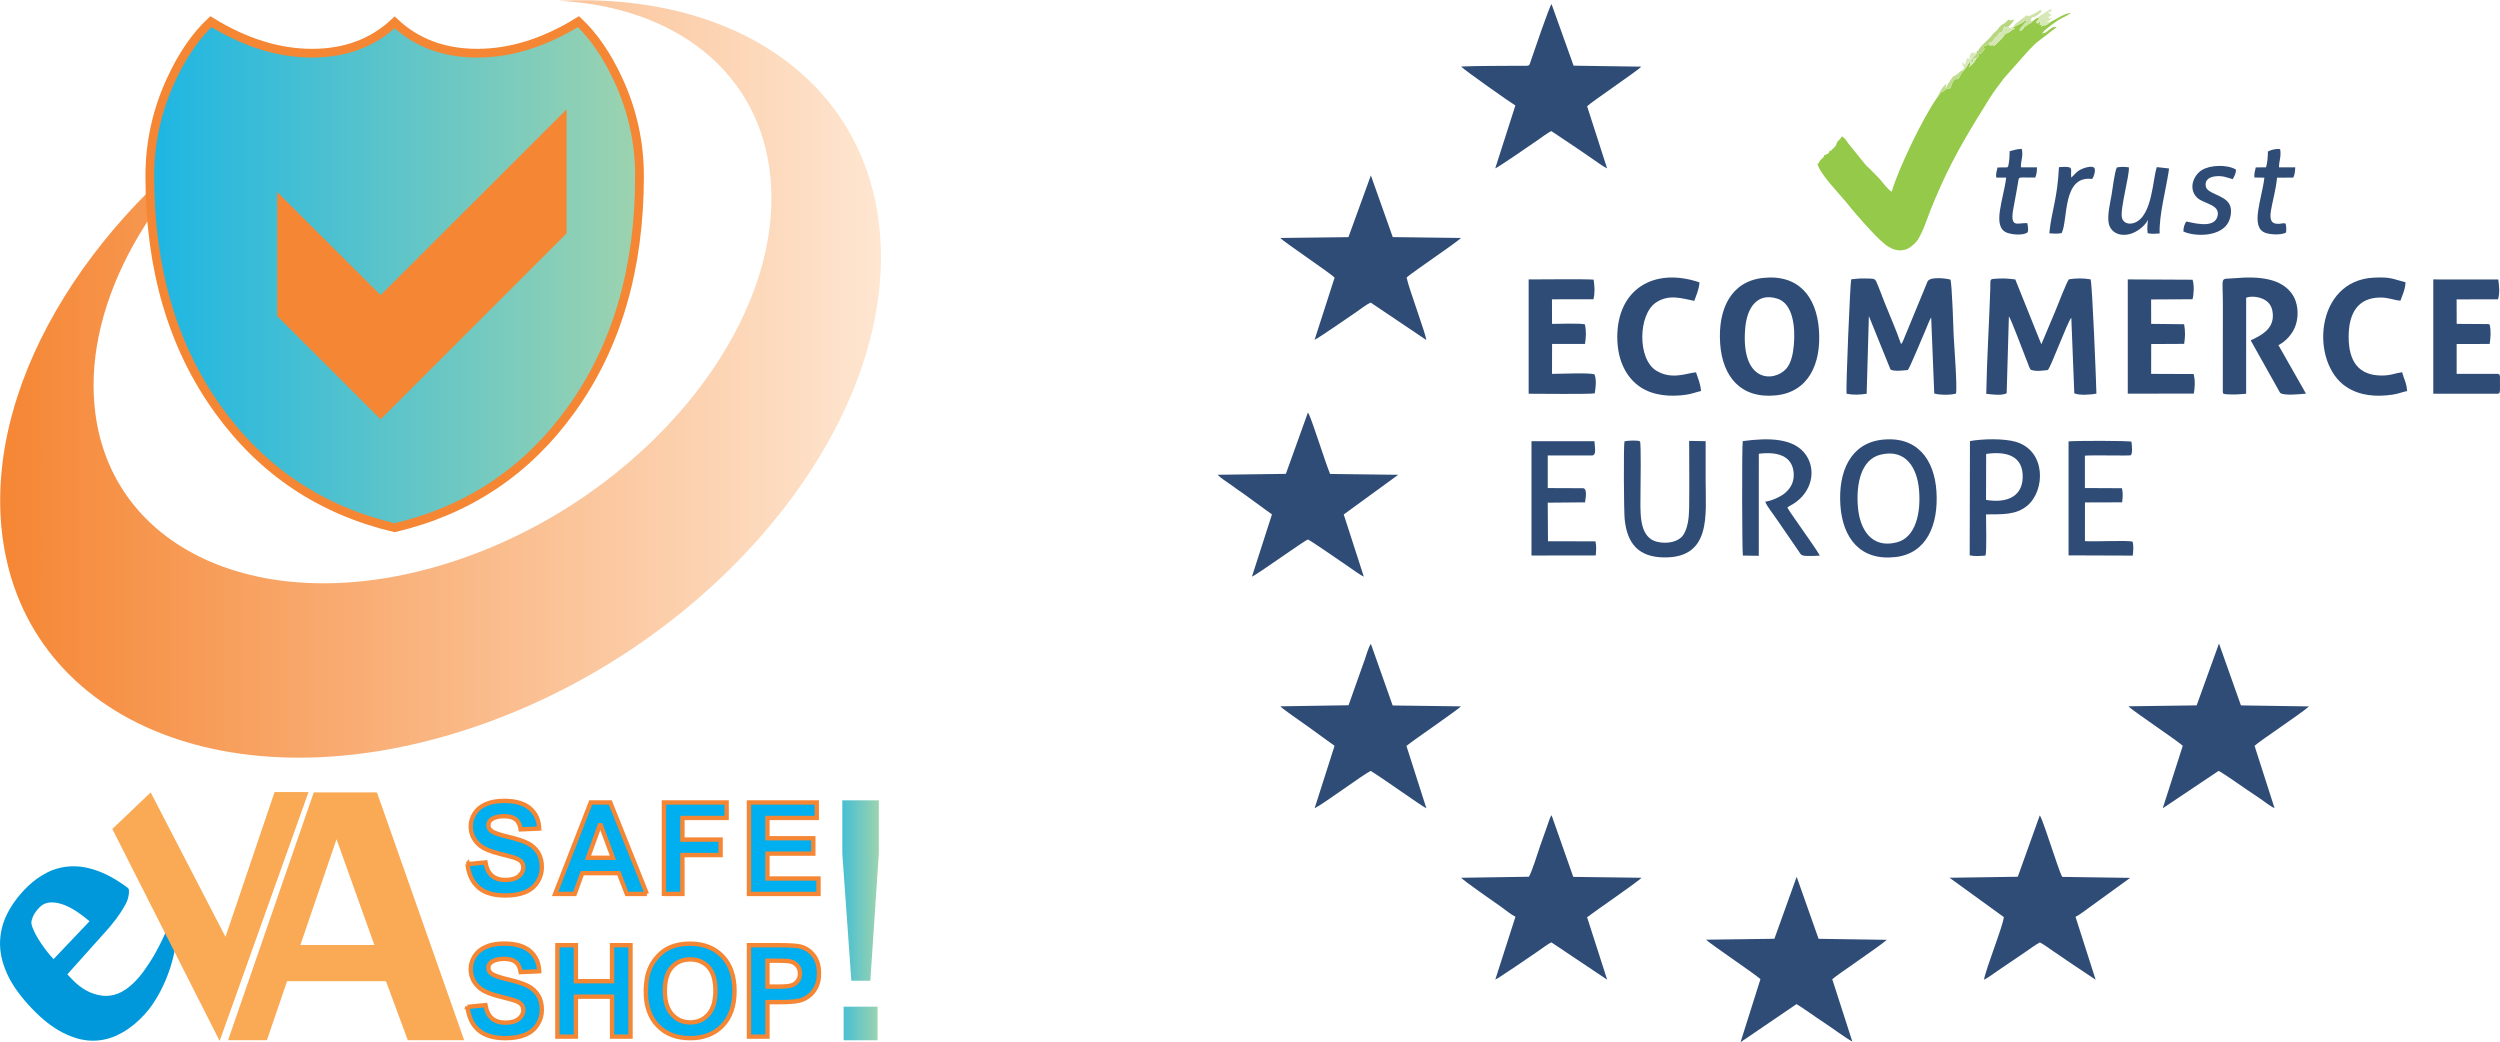 <?xml version="1.0" encoding="UTF-8"?>
<!DOCTYPE svg PUBLIC "-//W3C//DTD SVG 1.1//EN" "http://www.w3.org/Graphics/SVG/1.1/DTD/svg11.dtd">
<svg xmlns="http://www.w3.org/2000/svg" xml:space="preserve" width="1.173in" height="0.489in" version="1.1" style="shape-rendering:geometricPrecision; text-rendering:geometricPrecision; image-rendering:optimizeQuality; fill-rule:evenodd; clip-rule:evenodd"
viewBox="0 0 864.03 360.05"
 xmlns:xlink="http://www.w3.org/1999/xlink">
 <defs>
  <style type="text/css">
   <![CDATA[
    .str1 {stroke:#F58634;stroke-width:1.51;stroke-miterlimit:2.613}
    .str0 {stroke:#F58634;stroke-width:3.02;stroke-miterlimit:2.613}
    .fil5 {fill:#FAA954}
    .fil2 {fill:#F58634}
    .fil14 {fill:#D8E9BD}
    .fil11 {fill:#D7E8B7}
    .fil12 {fill:#D4E7B3}
    .fil10 {fill:#CDE3A8}
    .fil13 {fill:#BFDC90}
    .fil9 {fill:#B6D780}
    .fil7 {fill:#95C949}
    .fil3 {fill:#00AFEF}
    .fil4 {fill:#0098DA}
    .fil8 {fill:#2F4C77}
    .fil0 {fill:url(#id0)}
    .fil6 {fill:url(#id1)}
    .fil1 {fill:url(#id2)}
   ]]>
  </style>
  <linearGradient id="id0" gradientUnits="userSpaceOnUse" x1="0.07" y1="130.9" x2="304.49" y2="130.9">
   <stop offset="0" style="stop-opacity:1; stop-color:#F58634"/>
   <stop offset="1" style="stop-opacity:1; stop-color:#FEE6D1"/>
  </linearGradient>
  <linearGradient id="id1" gradientUnits="userSpaceOnUse" x1="281.16" y1="317.99" x2="303.73" y2="317.99">
   <stop offset="0" style="stop-opacity:1; stop-color:#00AFEF"/>
   <stop offset="1" style="stop-opacity:1; stop-color:#9DD3AF"/>
  </linearGradient>
  <linearGradient id="id2" gradientUnits="userSpaceOnUse" xlink:href="#id1" x1="13.46" y1="94.86" x2="221.02" y2="94.86">
  </linearGradient>
 </defs>
 <g id="Layer_x0020_1">
  <path class="fil0" d="M193.15 0.21c40.14,2.04 69.75,24.66 73.14,61.21 4.76,51.2 -43.68,110.33 -108.2,132.07 -64.51,21.74 -120.67,-2.15 -125.43,-53.35 -3.4,-36.56 20.34,-77.15 57.67,-105.3 -56.97,36.44 -94.7,94.98 -89.85,147.19 6.18,66.53 79.15,97.57 162.98,69.32 83.83,-28.24 146.77,-105.07 140.59,-171.61 -4.85,-52.2 -50.83,-82.54 -110.91,-79.54z"/>
  <path class="fil1 str0" d="M221.02 60.81c0,32.04 -7.91,59.01 -23.77,80.93 -15.2,21.06 -35.49,34.59 -60.85,40.57 -25.37,-5.98 -45.65,-19.51 -60.85,-40.57 -15.86,-21.92 -23.77,-48.89 -23.77,-80.93 0,-11.68 2.46,-22.83 7.42,-33.48 3.85,-8.32 8.4,-14.96 13.69,-19.92 11.76,7.25 23.4,10.9 34.95,10.9 11.52,0 21.02,-3.57 28.56,-10.65 7.54,7.09 17.05,10.65 28.56,10.65 11.56,0 23.19,-3.65 34.96,-10.9 5.29,4.96 9.83,11.6 13.69,19.92 4.96,10.65 7.42,21.8 7.42,33.48z"/>
  <polygon class="fil2" points="195.83,80.57 131.55,144.86 95.8,109.15 95.8,66.28 131.55,101.91 195.83,37.7 "/>
  <path class="fil3 str1" d="M161.56 298.6l6.21 -0.61c0.37,2.09 1.13,3.62 2.27,4.6 1.14,0.97 2.68,1.46 4.62,1.46 2.05,0 3.61,-0.43 4.64,-1.31 1.05,-0.87 1.57,-1.88 1.57,-3.05 0,-0.75 -0.22,-1.38 -0.66,-1.91 -0.43,-0.53 -1.2,-0.99 -2.29,-1.37 -0.74,-0.26 -2.45,-0.72 -5.11,-1.38 -3.42,-0.85 -5.82,-1.89 -7.2,-3.13 -1.94,-1.74 -2.92,-3.86 -2.92,-6.36 0,-1.61 0.46,-3.11 1.37,-4.52 0.91,-1.4 2.23,-2.47 3.95,-3.2 1.72,-0.73 3.79,-1.1 6.22,-1.1 3.97,0 6.95,0.87 8.96,2.6 2,1.74 3.05,4.06 3.16,6.97l-6.38 0.28c-0.27,-1.63 -0.86,-2.8 -1.76,-3.5 -0.9,-0.71 -2.24,-1.06 -4.04,-1.06 -1.85,0 -3.31,0.37 -4.36,1.14 -0.68,0.48 -1.02,1.14 -1.02,1.96 0,0.75 0.32,1.39 0.95,1.92 0.8,0.68 2.76,1.38 5.87,2.11 3.11,0.73 5.4,1.49 6.89,2.27 1.49,0.79 2.65,1.86 3.5,3.22 0.84,1.36 1.26,3.04 1.26,5.03 0,1.81 -0.5,3.51 -1.51,5.09 -1.01,1.58 -2.43,2.76 -4.27,3.52 -1.84,0.77 -4.14,1.15 -6.88,1.15 -3.99,0 -7.06,-0.92 -9.2,-2.76 -2.14,-1.85 -3.42,-4.54 -3.83,-8.07zm62.02 10.28l0 0 -6.95 0 -2.76 -7.18 -12.64 0 -2.6 7.18 -6.77 0 12.31 -31.61 6.75 0 12.66 31.61zm-11.75 -12.5l0 0 -4.36 -11.73 -4.27 11.73 8.62 0zm17.63 12.5l0 0 0 -31.61 21.67 0 0 5.35 -15.28 0 0 7.48 13.2 0 0 5.35 -13.2 0 0 13.43 -6.38 0zm29.39 0l0 0 0 -31.61 23.43 0 0 5.35 -17.05 0 0 7.01 15.86 0 0 5.32 -15.86 0 0 8.6 17.65 0 0 5.33 -24.03 0zm-97.29 39.04l0 0 6.21 -0.61c0.37,2.09 1.13,3.62 2.27,4.6 1.14,0.97 2.68,1.46 4.62,1.46 2.05,0 3.61,-0.44 4.64,-1.31 1.05,-0.87 1.57,-1.88 1.57,-3.05 0,-0.75 -0.22,-1.38 -0.66,-1.91 -0.43,-0.53 -1.2,-0.99 -2.29,-1.37 -0.74,-0.26 -2.45,-0.72 -5.11,-1.38 -3.42,-0.84 -5.82,-1.89 -7.2,-3.13 -1.94,-1.73 -2.92,-3.86 -2.92,-6.36 0,-1.61 0.46,-3.11 1.37,-4.52 0.91,-1.4 2.23,-2.47 3.95,-3.2 1.72,-0.73 3.79,-1.1 6.22,-1.1 3.97,0 6.95,0.87 8.96,2.6 2,1.74 3.05,4.06 3.16,6.97l-6.38 0.28c-0.27,-1.62 -0.86,-2.8 -1.76,-3.5 -0.9,-0.71 -2.24,-1.07 -4.04,-1.07 -1.85,0 -3.31,0.37 -4.36,1.14 -0.68,0.49 -1.02,1.14 -1.02,1.96 0,0.75 0.32,1.39 0.95,1.92 0.8,0.68 2.76,1.38 5.87,2.11 3.11,0.74 5.4,1.49 6.89,2.27 1.49,0.79 2.65,1.85 3.5,3.21 0.84,1.36 1.26,3.04 1.26,5.04 0,1.81 -0.5,3.51 -1.51,5.08 -1.01,1.58 -2.43,2.76 -4.27,3.52 -1.84,0.77 -4.14,1.16 -6.88,1.16 -3.99,0 -7.06,-0.92 -9.2,-2.77 -2.14,-1.85 -3.42,-4.54 -3.83,-8.07zm31.08 10.28l0 0 0 -31.6 6.39 0 0 12.44 12.5 0 0 -12.44 6.38 0 0 31.6 -6.38 0 0 -13.82 -12.5 0 0 13.82 -6.39 0zm30.57 -15.61l0 0c0,-3.22 0.48,-5.92 1.44,-8.11 0.72,-1.6 1.7,-3.05 2.94,-4.33 1.24,-1.27 2.6,-2.22 4.08,-2.84 1.97,-0.84 4.24,-1.25 6.81,-1.25 4.66,0 8.38,1.44 11.18,4.33 2.8,2.88 4.19,6.9 4.19,12.04 0,5.11 -1.39,9.1 -4.17,11.98 -2.77,2.88 -6.48,4.32 -11.12,4.32 -4.7,0 -8.44,-1.44 -11.21,-4.3 -2.77,-2.87 -4.16,-6.82 -4.16,-11.85zm6.57 -0.21l0 0c0,3.58 0.83,6.29 2.48,8.14 1.66,1.84 3.75,2.76 6.3,2.76 2.54,0 4.63,-0.91 6.26,-2.75 1.63,-1.83 2.44,-4.58 2.44,-8.24 0,-3.62 -0.79,-6.32 -2.38,-8.11 -1.59,-1.78 -3.7,-2.67 -6.33,-2.67 -2.63,0 -4.75,0.91 -6.36,2.71 -1.6,1.8 -2.41,4.52 -2.41,8.16zm29.07 15.82l0 0 0 -31.6 10.24 0c3.88,0 6.41,0.16 7.59,0.48 1.81,0.47 3.33,1.5 4.55,3.09 1.22,1.59 1.83,3.64 1.83,6.15 0,1.94 -0.35,3.58 -1.06,4.89 -0.7,1.32 -1.6,2.36 -2.68,3.12 -1.08,0.75 -2.19,1.25 -3.3,1.49 -1.53,0.3 -3.73,0.46 -6.62,0.46l-4.16 0 0 11.92 -6.38 0zm6.38 -26.25l0 0 0 8.96 3.49 0c2.51,0 4.2,-0.16 5.05,-0.49 0.85,-0.33 1.51,-0.85 1.99,-1.55 0.48,-0.71 0.72,-1.53 0.72,-2.46 0,-1.15 -0.34,-2.1 -1.02,-2.85 -0.67,-0.75 -1.53,-1.22 -2.56,-1.4 -0.77,-0.15 -2.29,-0.21 -4.59,-0.21l-3.08 0z"/>
  <g id="_2080912526336">
   <path class="fil4" d="M9.75 306.13c1.96,-1.88 4.16,-3.45 6.58,-4.66 2.4,-1.23 5.04,-1.94 7.88,-2.1 2.83,-0.19 5.91,0.27 9.18,1.42 3.3,1.13 6.82,3.06 10.6,5.86l0.51 0.53c0.14,0.84 0.07,1.74 -0.15,2.75 -0.2,0.99 -0.68,2.11 -1.41,3.33 -0.7,1.25 -1.66,2.7 -2.85,4.32 -1.23,1.62 -2.76,3.48 -4.68,5.54l-12.14 13.55 1.7 1.78c3.09,3.23 6.5,5.09 10.24,5.58 3.76,0.47 7.34,-0.92 10.75,-4.19 1.41,-1.35 2.73,-2.87 3.99,-4.65 1.24,-1.76 2.36,-3.5 3.37,-5.21 0.96,-1.72 1.84,-3.35 2.57,-4.89 0.76,-1.52 1.26,-2.7 1.55,-3.6l3.93 2.07c-0.36,2.16 -0.87,4.5 -1.46,7.01 -0.6,2.51 -1.42,5.07 -2.45,7.6 -1.03,2.53 -2.28,5.01 -3.8,7.44 -1.5,2.45 -3.33,4.69 -5.43,6.7 -2.49,2.38 -5.15,4.22 -8.01,5.54 -2.85,1.27 -5.82,1.86 -8.94,1.74 -3.09,-0.14 -6.34,-1.09 -9.76,-2.86 -3.39,-1.75 -6.9,-4.49 -10.48,-8.23 -3.99,-4.18 -6.89,-8.21 -8.63,-12.12 -1.74,-3.9 -2.54,-7.64 -2.39,-11.19 0.15,-3.54 1.08,-6.91 2.8,-10.1 1.74,-3.21 4.04,-6.21 6.93,-8.97zm1.1 12.42l0 0c-0.06,0.54 0.13,1.33 0.56,2.38 0.41,1.02 0.99,2.14 1.73,3.38 0.74,1.24 1.6,2.45 2.51,3.69 0.9,1.22 1.87,2.37 2.86,3.41l12.44 -13.09c-1.26,-1.09 -2.68,-2.16 -4.22,-3.21 -1.51,-1.03 -3.05,-1.85 -4.6,-2.45 -1.57,-0.58 -3.05,-0.88 -4.52,-0.85 -1.44,0.01 -2.72,0.53 -3.81,1.56 -0.76,0.73 -1.39,1.51 -1.9,2.35 -0.49,0.82 -0.85,1.74 -1.06,2.82z"/>
   <polygon class="fil5" points="75.92,359.7 38.82,286.43 52.08,273.79 77.93,323.72 94.89,273.68 106.63,273.67 "/>
   <path class="fil5" d="M99.22 339.04l-6.98 20.4 -13.42 0 29.62 -85.65 21.84 0 30.14 85.65 -19.48 0 -7.54 -20.4 -34.19 0zm30.17 -12.5l0 0 -13.08 -36.58 -12.5 36.58 25.58 0z"/>
  </g>
  <path class="fil6" d="M294.23 338.87l-3.11 -43.96 0 -18.38 12.61 0 0 18.38 -2.93 43.96 -6.56 0zm-2.66 20.58l0 0 0 -11.6 11.72 0 0 11.6 -11.72 0z"/>
  <path class="fil7" d="M708.8 7.45c-0.04,0.04 -0.1,0.08 -0.13,0.11 -2.63,2.05 -1.6,0.54 -2.98,1.43 -0.59,-0.89 0.08,1.07 0.02,-0.26 -0.02,-0.42 0.3,0.12 -0.03,-0.19 -0.39,-0.36 -0.4,0.3 -0.54,-0.13 -0.02,-0.06 -0.11,-0.01 -0.16,-0.03 0.69,-1.26 -0.48,1.28 0.08,-0.55 0.21,-0.68 0.37,-0.57 0.79,-0.86 -1.42,0.71 -0.93,0.77 -1.81,1.06 -0.04,-0.12 -0.76,-0.61 0.54,-1.33 0.18,-1.15 0.18,-0.25 -0.53,-0.55l-1.41 0.95c-0.74,0.98 -1.26,0.91 -2.09,1.53 -0.47,0.34 -0.08,0.12 -0.61,0.47 -1.17,0.77 -0.2,0.16 -0.71,0.82 -0.47,0.61 -1.55,1.06 -1.06,-0.11l1.91 -2.13c0.23,-0.21 0.19,-0.14 0.53,-0.44 0.54,-0.49 0.15,-0.48 0.92,-0.73 -0.45,0.16 -0.64,0.4 -0.76,0.45 -1.11,0.43 0.03,-0.64 -1.78,0.82l-3.22 1.58 -0.18 0.02c0.24,0.3 0.71,0.32 0.82,0.39 -0.42,0.35 -0.53,0.27 -0.57,0.3l-0.21 0.13c-3.51,2.6 -1.49,0.04 -3.31,2.46 -0.45,0.6 -1.44,1.6 -1.94,2.05 -2.4,2.17 -0.43,0.28 -2.36,0.96 -0.54,-0.48 -0.55,0.78 -0.37,-0.94 -0.01,0.04 -0.61,1.06 -1.22,0.86l-0.9 0.43 0.37 0.84c-0.32,0.39 -0.86,1.47 -1.45,1.64 -1.1,0.32 -0.41,0.07 -0.54,-0.11 -0.24,0.4 0.26,0.59 -0.31,1.3 -0.44,0.54 0.11,0.06 -0.44,0.34 -0.84,1.48 -1.48,2.16 -2.7,3.22 1.24,-1.75 0.16,-1.78 0.15,-1.79 -0.42,0.79 -1.27,2.08 -2,2.89 -0.4,0.76 -0.41,0.28 -0.88,1.21 -0.24,0.49 -0.57,1.28 -0.93,1.58 -0.33,0.28 -0.23,0.14 -0.46,0.15 -0.55,0 0.16,-0.38 -0.53,0.03 -0.36,0.22 -0.93,0.84 -1.06,1.24 -1.16,3.59 -0.4,0.65 -2.9,2.75 -0.35,0.29 0.07,0.14 -0.41,0.27 -0.2,0.06 0.03,-0.77 -1.02,0.91l-0.68 0.9c-0.03,0.04 -0.1,0.1 -0.15,0.15 -4.92,6.84 -13.7,25.2 -15.79,32.66 -1.71,-1.07 -3.03,-3.23 -4.36,-4.64l-3.39 -3.45c-0.48,-0.48 -0.76,-0.63 -1.21,-1.14l-6.01 -7.43c-0.64,-0.91 -1.16,-1.88 -2.23,-2.49 -0.1,0.12 -0.39,0.59 -0.48,0.7 -0.49,0.65 -0.26,0.26 -0.7,0.72 -1.08,1.13 -0.24,1.5 -2.14,3.04 -0.82,0.66 -0.07,0.59 -0.73,0.53 -0.01,-0 -0.09,-0.02 -0.1,-0.02 -0.01,-0 -0.07,-0.03 -0.1,-0.02 -0.02,0.06 -0.05,0.09 -0.07,0.19l-0.14 0.36c-0.36,0.65 -0.18,0.39 -0.72,0.64 -2.26,1.03 0.16,-0.12 -1.86,1.71 -1.38,1.25 -0.37,1.14 -1.21,1.54l-0.23 0.05c0.97,3.71 7.02,9.75 10.09,13.48 0.93,1.14 1.72,2.16 2.65,3.24 2.65,3.06 8.67,10.06 11.81,12 2.97,1.83 6.08,1.71 8.62,-0.72 1.25,-1.2 1.54,-1.53 2.49,-3.41 1.34,-2.63 2.26,-5.51 3.38,-8.41 1.13,-2.92 2.36,-5.69 3.58,-8.44 4.9,-11.03 11.04,-20.98 16.96,-30.44 1.62,-2.59 3.17,-4.51 4.93,-6.86l8.42 -9.5c0.84,-0.79 2.2,-2.33 2.98,-2.91l3.33 -2.56c1.08,-0.83 2.12,-1.67 3.42,-2.62 -0.83,-0.4 -1.78,0.26 -2.56,0.89 -2.28,1.87 -0.99,0.46 -2.56,1.42l0.91 -1.19c1.31,-1.06 4.48,-3.55 5.93,-4.21 0.92,-0.41 2.64,-1.35 3.29,-1.91 -2.8,0.4 -4.53,1.96 -7.03,3.12z"/>
  <path class="fil8" d="M505 22.92c0.83,1.11 18.14,13.21 18.73,13.46l-6.96 21.74c1.25,-0.49 12.47,-8.26 14.48,-9.64 1.05,-0.72 3.99,-2.92 4.93,-3.24l9.55 6.4c1.64,1.13 3.12,2.15 4.75,3.27 1.04,0.72 4.04,2.88 4.95,3.21l-6.9 -21.45c1.16,-1.33 17.39,-12.25 18.75,-13.71l-23.43 -0.34 -7.62 -21.29c-0.73,0.74 -6.22,16.85 -7.07,19.36 -0.82,2.42 -0.12,1.92 -4.54,1.97 -6.12,0.07 -13.87,-0.01 -19.63,0.26z"/>
  <path class="fil8" d="M466.07 243.67l-23.55 0.37c0.46,0.73 7.94,5.84 9.27,6.81l9.45 6.84 -6.89 21.58c2.92,-1.4 16.82,-11.68 19.37,-12.91 3.43,2.01 17.53,12.12 19.26,12.94l-6.9 -21.58c3.06,-2.45 18.15,-12.71 18.82,-13.67l-23.58 -0.3 -7.51 -21.26c-0.68,0.6 -1.77,4.35 -2.05,5.17l-5.69 16.02z"/>
  <path class="fil8" d="M528.41 302.94l-23.37 0.35c0.38,0.79 12.17,8.89 13.87,10.13 1.25,0.92 3.6,2.77 4.85,3.35l-6.97 21.72c1.09,-0.42 12.51,-8.27 14.45,-9.59 1.25,-0.85 3.83,-2.83 4.96,-3.27l19.26 12.89 -6.94 -21.58c2.31,-1.82 18.27,-12.75 18.79,-13.65l-23.57 -0.3 -7.49 -21.31c-0.15,0.18 -0.15,0.16 -0.32,0.47 -0.15,0.26 -0.19,0.39 -0.3,0.68 -0.19,0.5 -0.34,0.93 -0.49,1.38 -0.33,0.94 -0.57,1.69 -0.91,2.63 -0.67,1.86 -1.27,3.54 -1.92,5.4 -0.89,2.57 -2.73,8.67 -3.89,10.7z"/>
  <path class="fil8" d="M444.4 163.7l-23.56 0.31c0.82,1.02 3.38,2.59 4.61,3.49 1.6,1.17 3.01,2.18 4.69,3.33l9.46 6.88 -6.91 21.5c1.69,-0.61 18.57,-12.81 19.35,-12.81 0.48,0 12.29,8.21 14.29,9.56 1.28,0.86 3.77,2.72 5.02,3.27l-6.94 -21.5 18.83 -13.71 -23.55 -0.29c-1.85,-4.57 -5.76,-17.2 -7.29,-20.59l-0.37 -0.64 -7.62 21.2z"/>
  <path class="fil8" d="M466.04 81.89l-23.53 0.28c0.86,1.16 17.3,12.17 18.75,13.7l-6.92 21.49c1.26,-0.5 12.37,-8.2 14.47,-9.64 1.33,-0.91 3.53,-2.64 4.9,-3.23l19.21 12.93c0.02,-1.72 -6.01,-17.71 -6.78,-21.56 0.97,-0.99 7.58,-5.49 9.33,-6.78 1.66,-1.22 8.64,-5.95 9.43,-6.91l-23.55 -0.3 -7.56 -21.32 -7.75 21.33z"/>
  <path class="fil8" d="M601.59 360.05l0.08 0 19.22 -13.09c2.54,1.48 6.71,4.58 9.47,6.36 2.14,1.38 8.19,5.83 9.82,6.56l-6.93 -21.52c1.21,-1.24 16.42,-11.39 18.85,-13.62l-23.58 -0.35 -7.57 -21.43 -7.7 21.42 -23.56 0.31c1.06,1.32 16.66,11.68 18.74,13.64l-6.85 21.7z"/>
  <path class="fil8" d="M697.39 302.94l-23.61 0.35 18.76 13.59c-0.28,3.18 -6.09,17.4 -6.85,21.66 1.37,-0.66 3.48,-2.25 4.79,-3.14l9.55 -6.48c1.57,-1.07 3.33,-2.4 4.95,-3.28 1.19,0.51 3.65,2.4 4.83,3.16 1.65,1.06 3.14,2.14 4.76,3.25l9.71 6.48 -6.96 -21.73c1.41,-0.66 3.43,-2.31 4.81,-3.27l14.08 -10.2 -23.46 -0.34c-0.71,-0.96 -3.2,-8.8 -3.84,-10.56 -0.72,-1.96 -3.16,-9.72 -3.94,-10.69l-7.6 21.2z"/>
  <path class="fil8" d="M759.18 243.71l-23.55 0.32c1.26,1.47 16.31,11.45 18.76,13.65l-6.92 21.6 19.29 -12.92c0.89,0.29 8.33,5.49 9.67,6.41 1.61,1.11 3.13,2.11 4.78,3.23 1.33,0.9 3.53,2.66 4.9,3.23l-6.91 -21.54c1.97,-1.84 15.38,-10.65 18.84,-13.62l-23.55 -0.35 -7.58 -21.39 -7.72 21.38z"/>
  <path class="fil8" d="M639.8 96.48c-0.35,0.84 -1.92,38.24 -1.59,39.53 2.58,0.5 4.42,0.34 6.93,0.01l0.77 -26.85 7.43 18.36c0.7,1 6.01,0.28 6.03,0.27 0.46,-0.25 5.18,-11.63 6.08,-13.71 0.61,-1.41 1.28,-3.26 1.98,-4.48l1.07 26.32c1.93,0.54 5.55,0.59 7.51,0.02 0.49,-2.39 -0.62,-16.27 -0.79,-19.82 -0.02,-0.47 -0.59,-19.13 -1.17,-19.59 -0.14,-0.11 -6.68,-1.35 -7.84,0.61l-7.78 18.87c-0.21,0.5 -0.37,0.88 -0.55,1.33l-0.36 0.83c-0.03,0.06 -0.07,0.11 -0.1,0.16 -0.26,0.37 -0.11,0.2 -0.41,0.47 -1.58,-4.62 -3.8,-9.64 -5.68,-14.33 -0.95,-2.36 -1.87,-5.02 -2.88,-7.26 -0.5,-1.11 -1.16,-0.98 -3.8,-1.05 -1.66,-0.04 -3.21,0.07 -4.84,0.29z"/>
  <path class="fil8" d="M686.47 136.04c1.96,0.2 5.29,0.72 7.06,-0.2l0.77 -26.61c1,1.68 4.43,10.88 5.61,13.88 0.32,0.82 0.6,1.53 0.93,2.37 0.21,0.54 0.61,1.96 1.12,2.27 1.63,0.61 3.98,0.29 5.77,0.06 0.9,-0.46 6.72,-16.44 8.14,-18.08l1.03 26.12c1.74,0.83 5.7,0.47 7.65,0.13 -0.1,-4.37 -1.42,-38.01 -2.02,-39.51 -2.47,-0.4 -5.04,-0.43 -7.51,-0 -0.72,0.83 -4.03,9.42 -4.79,11.24l-4.72 11.21 -9 -22.41c-1.9,-0.25 -3.6,-0.41 -5.66,-0.31 -3.54,0.18 -2.86,-0.09 -2.98,3.42 -0.4,12.03 -1.18,24.53 -1.4,36.41z"/>
  <path class="fil8" d="M619.97 119.22c-0.28,3.14 -1,6.4 -2.71,8.24 -4.29,4.63 -15.8,4.69 -14.07,-14.36 0.57,-6.23 3.74,-12.25 11.08,-9.96 5.31,1.66 6.28,9.53 5.7,16.08zm-10.72 -23.23c-10.95,1.21 -15.6,10.73 -14.74,22.75 0.81,11.29 7.04,19.07 19.3,17.83 11.1,-1.13 15.74,-10.78 14.83,-22.78 -0.86,-11.34 -7.06,-19.17 -19.39,-17.8z"/>
  <path class="fil8" d="M776.29 136.03l0.01 -33.21c2.04,-0.75 4.87,-0.21 6.51,0.79 1.7,1.04 2.7,2.7 2.72,5.46 0.03,4.7 -4.17,6.89 -7.67,8.48l10.16 18.13c1.21,1.13 7.13,0.44 8.95,0.29l-9.52 -16.76c2.49,-1.24 5,-3.88 6.01,-7.02 1.15,-3.58 0.65,-7.81 -1.18,-10.5 -3.77,-5.56 -11.42,-6.38 -20.11,-5.6 -5.1,0.46 -3.92,-1.23 -3.92,8.96l-0.02 29.51c-0.01,1.55 -0.08,1.52 1.56,1.64 2.33,0.17 4.23,0.01 6.5,-0.18z"/>
  <path class="fil8" d="M528.32 135.02l0.01 0.99c3.03,0 21.48,0.21 22.83,-0.14 0.36,-1.98 0.65,-4.74 -0.07,-6.53 -1.52,-0.7 -12.06,-0.18 -14.7,-0.2l0.03 -10.35 11.38 -0c0.35,-2.46 0.46,-4.2 0,-6.73 -1.31,-0.51 -9.34,-0.18 -11.4,-0.19l-0.02 -8.5 14.33 -0.01c0.58,-2.34 0.4,-4.48 0.07,-6.79 -2.89,-0.25 -18.35,-0.07 -22.46,-0.07l0 38.52z"/>
  <path class="fil8" d="M864.03 130.12c-0.28,-0.73 0.15,-0.61 -0.62,-0.97l-14.36 -0 -0 -10.33 11.41 -0.02c0.32,-2.06 0.52,-4.62 -0.01,-6.69 -0.25,-0.12 -0.04,-0.09 -0.6,-0.18l-10.79 -0.07 -0.03 -8.46 14.33 -0.03c0.64,-2.43 0.38,-4.44 0.08,-6.85l-22.47 -0.02 0 39.5 22.43 0.01c0.8,-0.44 0.39,-0.41 0.62,-1.17l0 -4.72z"/>
  <path class="fil8" d="M735.4 135.98l22.82 -0.02c0.37,-2.46 0.5,-4.3 -0.04,-6.76l-14.72 -0.06 0.02 -10.31 11.39 -0.06c0.39,-2.49 0.41,-4.4 -0.01,-6.79l-11.39 -0.12 -0.02 -8.44 14.31 -0.07c0.5,-1.78 0.6,-4.95 0.02,-6.75l-22.4 -0.11 0 39.48z"/>
  <path class="fil8" d="M642.11 175.12c-0.65,-8.06 1.11,-16.4 7.81,-18.05 8.72,-2.15 12.67,4.53 13.32,12.15 0.68,7.9 -1.08,16.49 -7.76,18.17 -8.79,2.22 -12.76,-4.7 -13.37,-12.28zm8.22 -23.2c-10.68,1.26 -15.08,10.88 -14.27,22.67 0.77,11.23 6.83,19.28 19.08,17.86 10.7,-1.24 14.86,-11.05 14.12,-22.67 -0.71,-11.19 -6.83,-19.29 -18.92,-17.86z"/>
  <path class="fil8" d="M587.89 135.05c-0.2,-2.58 -1.04,-4.3 -1.73,-6.45 -3.13,0.24 -8.39,2.74 -13.75,-0.58 -6.56,-4.06 -6.21,-19.29 -0.19,-23.46 4.63,-3.21 9.45,-1.36 13.34,-0.65 0.68,-1.96 1.67,-3.96 1.79,-6.4 -16.04,-5.4 -28.4,2.64 -28.4,18.88 0.01,8.35 3.27,14.17 8,17.33 4.42,2.95 10.35,3.43 15.83,2.62 1.98,-0.29 3.33,-0.87 5.1,-1.28z"/>
  <path class="fil8" d="M831.93 135.07c-0.19,-2.88 -1.15,-4.23 -1.73,-6.5 -2.66,0.37 -3.81,1.15 -7.11,1.14 -7.87,-0.02 -11.35,-4.81 -11.37,-13.32 -0.01,-8.26 3.21,-13.57 10.89,-13.63 3.07,-0.02 4.86,0.97 7.01,1.08 0.74,-2.1 1.66,-3.89 1.76,-6.36 -4.41,-1.09 -4.83,-1.88 -10.88,-1.6 -20.58,0.93 -22.18,29.56 -9.51,37.81 4.63,3.01 10.11,3.46 15.79,2.65 2,-0.28 3.38,-0.89 5.15,-1.27z"/>
  <path class="fil8" d="M602.32 152.37c-0.34,1.57 -0.24,38.67 0.04,39.57l5.5 0.08 0.01 -35.27c6.22,-0.79 11.69,0.58 12.06,6.81 0.19,3.34 -1.4,5.36 -2.98,6.74 -1.43,1.24 -4.5,2.7 -6.86,3.02 0.44,1.42 2.83,4.35 3.74,5.75l7.69 11.17c0.91,1.29 0.79,1.74 2.84,1.82 1.56,0.06 3.03,-0 4.58,-0.1 -0.55,-1.32 -6.99,-10.3 -8.36,-12.33 -0.93,-1.37 -1.98,-2.79 -2.84,-4.27 0.57,-0.56 1.27,-0.79 2.05,-1.28 6.33,-3.98 8.02,-11.44 4.47,-16.77 -4.08,-6.14 -13.15,-6.11 -21.93,-4.93z"/>
  <path class="fil8" d="M561.43 152.47c-0.35,1.99 -0.2,24.15 0.07,26.85 0.84,8.52 4.84,13.23 13.82,13.26 16.23,0.06 14.17,-14.89 14.17,-26.43 0,-4.58 0,-9.16 0,-13.75l-5.7 -0.1c0,7.81 0.11,15.6 -0.01,23.29 -0.06,3.49 -0.46,7 -2.13,9.38 -1.5,2.14 -5.32,3.1 -8.97,2.2 -6.59,-1.64 -5.7,-10.67 -5.7,-17.49 0,-1.3 0.25,-16.74 -0.18,-17.18 -0.52,-0.53 -4.56,-0.29 -5.36,-0.04z"/>
  <path class="fil8" d="M686.44 156.81c7.17,-1.04 12.84,0.75 12.63,8.17 -0.2,7.3 -6.58,8.79 -12.67,7.71l0.04 -15.88zm-5.6 -4.43l-0.09 39.48c1.66,0.38 3.74,0.23 5.46,0.08 0.48,-1.29 0.17,-11.94 0.19,-14.23 5.73,-0.05 10.37,0.21 14.2,-2.97 6.34,-5.26 6.59,-18.96 -3.82,-22.09 -4.12,-1.24 -11.59,-1.08 -15.94,-0.28z"/>
  <path class="fil8" d="M714.93 191.87l22.19 0.08c0.16,-1.54 0.32,-3.3 -0.05,-4.8 -1.57,-0.6 -13.46,0.07 -16.49,-0.21l0.01 -13.36 12.85 -0.04c0.2,-1.67 0.35,-3.33 -0.08,-4.88l-12.79 -0.06 0 -11.19c2.34,-0.22 15.29,0.05 15.69,-0.09 0.97,-0.33 0.52,-3.58 0.4,-4.73 -1.07,-0.39 -19.71,-0.36 -21.74,-0.11l0 39.4z"/>
  <path class="fil8" d="M529.31 191.92l22.19 -0.02c0.16,-1.6 0.29,-3.32 -0.1,-4.88l-16.4 -0.03 -0.08 -13.33 12.89 -0.11c0.15,-1.27 0.88,-4.59 -0.61,-4.89l-12.28 -0.05 0 -11.26 15.17 0c1.62,0 1.2,-1.96 0.97,-4.93l-21.76 -0.02 0 39.53z"/>
  <path class="fil8" d="M731.62 57.79c-0.8,1.47 -1.47,7.45 -1.85,9.57 -0.48,2.71 -1.55,7.19 -0.95,9.83 0.69,3.02 3.65,4.59 7.34,3.61 2.4,-0.64 5.25,-2.82 6.18,-4.92 -0.1,1.8 -0.35,2.67 -0.08,4.64 1.51,0.33 2.63,0.2 4.14,0.09 -0.27,-6.01 2.11,-14.92 3.11,-21.4 0.01,-0.07 0.07,-0.61 0.07,-0.64 -0.05,-1.71 0.23,1.32 -0.05,-0.43l-4.1 -0.46c-1.45,3.94 -1.47,16.89 -7.73,19.24 -1.97,0.74 -3.86,0.06 -4.32,-1.67 -0.77,-2.9 2.67,-14.85 2.38,-17.48 -1.44,-0.23 -2.73,-0.23 -4.12,0.02z"/>
  <path class="fil8" d="M755.67 76.48c-0.7,0.81 -1.08,2.22 -1.06,3.47 4.15,1.87 13.14,1.87 15.66,-3.43 0.8,-1.7 1.2,-4.32 0.21,-6.07 -1.81,-3.21 -7.56,-3.49 -8.12,-6.05 -0.51,-2.34 1.34,-3.31 3.27,-3.53 2.59,-0.3 3.92,0.4 6.02,0.98 0.55,-0.91 1.28,-2.35 1.08,-3.34 -2.96,-1.76 -8.8,-1.63 -11.76,0.21 -2.77,1.71 -4.8,6.3 -1.68,9.47 2.22,2.25 8.44,2.34 7.03,6.74 -1.36,4.24 -9.05,1.8 -10.66,1.55z"/>
  <path class="fil8" d="M694.57 52.18c-0.05,1.54 -0.09,3.1 -0.38,4.57 -0.2,1.02 -0.17,1.01 -1.2,1.04 -0.9,0.03 -1.68,-0.05 -2.62,0.03 -0.22,1.09 -0.7,2.28 -0.4,3.49l3.39 0c-0.92,7.63 -5.02,16.98 0.26,19.04 1.83,0.72 5.59,1 7.11,-0.08 0.42,-0.81 0.12,-2.22 -0.07,-3.22 -3.4,-0.24 -6.29,2.2 -4.68,-5.78 0.34,-1.69 0.61,-3.29 0.92,-5 0.16,-0.86 0.31,-1.74 0.45,-2.57 0.07,-0.38 0.13,-0.88 0.2,-1.23 0.33,-1.53 -0.28,-1.15 5.85,-1.17 0.52,-1.24 0.58,-2.19 0.61,-3.53l-5.55 0c-0.15,-1.98 0.89,-3.88 0.3,-6.38 -1.56,0.01 -2.88,0.46 -4.19,0.79z"/>
  <path class="fil8" d="M783.82 52.31c-0.06,1.76 -0.11,3.86 -0.68,5.45l-3.52 0.02c-0.22,1.08 -0.64,2.26 -0.47,3.5l3.45 0.05c-0.84,7.34 -5.05,17.09 0.32,19.06 1.82,0.67 5.48,0.83 7.15,-0.09 0.18,-1.1 0.12,-2.03 -0.13,-3.07 -0.69,-0.34 -1.5,0.04 -2.45,0.06 -5.42,0.13 -1.42,-6.86 -0.51,-15.96l5.6 -0.02c0.49,-0.95 0.65,-2.26 0.68,-3.54l-5.61 -0.01c-0.03,-2.11 0.85,-3.72 0.39,-6.32 -1.42,-0.15 -3.08,0.21 -4.23,0.86z"/>
  <path class="fil8" d="M708.26 80.54c1.44,0.13 2.85,0.24 4.27,-0.05 2.29,-4.47 0.12,-20.04 10.54,-18.71 0.57,-0.7 1.08,-2.37 0.92,-3.4 -0.28,-1.7 -4.08,-0.31 -4.92,0.15 -1.75,0.95 -1.97,1.72 -3.21,2.78 -0.37,-2.68 0.9,-3.72 -2.15,-3.71 -0.72,0 -1.4,0.04 -2.11,0.11 -0.56,11.14 -2.52,14.83 -3.34,22.82z"/>
  <path class="fil9" d="M683.06 17.93c0.24,0.34 0.19,-0.01 0.06,0.41 -0.15,0.48 -0.57,0.75 -0.94,1.15l-1.33 1.98c1.6,0.08 0.92,-0.02 1.38,-1.26l0.92 -0.2c0.55,-0.28 -0.01,0.2 0.44,-0.34 0.58,-0.71 0.07,-0.9 0.31,-1.3 0.12,0.18 -0.56,0.44 0.54,0.11 0.59,-0.18 1.12,-1.26 1.45,-1.64l-0.37 -0.84 0.9 -0.43c0.61,0.2 1.21,-0.82 1.22,-0.86 0.98,-0.66 0.62,0.29 1.53,-1.19 0.29,-0.48 0.1,-0.36 0.65,-0.77 0.64,-0.49 0.42,-0.17 0.81,-0.86 0.22,-0.39 -0.06,-0.13 0.25,-0.46 0.54,-0.58 0.74,0 1.3,-0.83 0.61,-0.92 -0.08,-0.36 0.42,-1.21 0.45,-0.77 0.03,0.38 0.37,-0.6l0 0.74 1.07 -0.38c0.73,-0.35 1.71,-1.82 2.2,-2.48l-1.49 0.34c-0.58,-0.4 -0.04,-0.12 -0.6,-0.3l-1.33 1.23c-0.68,0.48 -0.93,0.41 -1.66,1.19 -0.86,0.9 -0.45,0.96 -1.69,1.86l-1.03 1.08c-1.04,1.53 -3.18,3.01 -4.11,4.38 -1.13,1.67 -0.66,0.65 -1.26,1.47z"/>
  <path class="fil10" d="M695.76 9.36l3.22 -1.58c1.81,-1.46 0.67,-0.39 1.78,-0.82 0.13,-0.05 0.31,-0.29 0.76,-0.45 -0.77,0.26 -0.38,0.24 -0.92,0.73 -0.34,0.31 -0.3,0.23 -0.53,0.44l-1.91 2.13c-0.48,1.17 0.59,0.73 1.06,0.11 0.5,-0.66 -0.46,-0.06 0.71,-0.82 0.53,-0.35 0.14,-0.12 0.61,-0.47 0.83,-0.61 1.35,-0.55 2.09,-1.53 -1.3,0.24 -0.46,0.07 -0.78,-0.17 0.52,-1.9 0.75,-0.15 3.23,-2.48 0.41,-0.38 -0.25,0.01 0.51,-0.46l-0.35 -0.69c-0,-0.01 -0.01,-0.06 -0.02,-0.09 -0.61,0.7 -3.78,2.31 -4.1,2.29 -0.9,-0.07 0.71,-0.22 -0.83,-0.18l-2.39 1.81c-0.82,0.68 -1.62,1.07 -2.14,2.23z"/>
  <path class="fil11" d="M704.04 6.16c0.72,0.3 0.71,-0.59 0.53,0.55 -1.29,0.72 -0.57,1.22 -0.54,1.33 0.88,-0.29 0.39,-0.35 1.81,-1.06 -0.42,0.29 -0.58,0.17 -0.79,0.86 -0.56,1.83 0.61,-0.71 -0.08,0.55 0.05,0.02 0.14,-0.03 0.16,0.03 0.14,0.44 0.15,-0.23 0.54,0.13 0.34,0.3 0.02,-0.23 0.03,0.19 0.06,1.33 -0.61,-0.63 -0.02,0.26 1.37,-0.89 0.35,0.61 2.98,-1.43 0.03,-0.02 0.09,-0.07 0.13,-0.11 -0.44,-0.2 -0.86,0.31 -1.52,-0.11 1.1,-0.08 1.49,-0.7 2.14,-1.35 -1.34,0.27 -0.88,0.84 -1.46,-0.28 1.1,-0.24 0.25,-0.02 1.06,-0.57l-1.11 -0.93c0.54,-0.93 1.06,0.86 1.06,-1.25 -0.92,0.39 -1.57,0.88 -2.46,1.46 -0.36,0.23 -0.74,0.5 -1.13,0.73l-1.33 1z"/>
  <path class="fil12" d="M687.64 14.72c-0.18,1.72 -0.17,0.46 0.37,0.94 1.93,-0.68 -0.04,1.22 2.36,-0.96 0.5,-0.46 1.49,-1.45 1.94,-2.05 1.82,-2.42 -0.2,0.15 3.31,-2.46l0.21 -0.13c0.04,-0.03 0.15,0.06 0.57,-0.3 -0.11,-0.07 -0.58,-0.09 -0.82,-0.39 -0.7,0.18 -0.24,-0.17 -0.73,0.3 -0.23,-0.1 -0.07,0 -0.41,-0.22 -0.01,-0.01 -0.36,-0.28 -0.41,-0.31l-1.07 0.38 0 -0.74c-0.34,0.99 0.08,-0.17 -0.37,0.6 -0.5,0.86 0.19,0.29 -0.42,1.21 -0.55,0.83 -0.75,0.25 -1.3,0.83 -0.3,0.33 -0.03,0.07 -0.25,0.46 -0.39,0.69 -0.16,0.37 -0.81,0.86 -0.55,0.41 -0.36,0.29 -0.65,0.77 -0.91,1.49 -0.55,0.54 -1.53,1.19z"/>
  <path class="fil13" d="M669.61 33.52c0.05,-0.05 0.12,-0.11 0.15,-0.15l0.68 -0.9c1.05,-1.68 0.82,-0.85 1.02,-0.91 0.48,-0.13 0.06,0.02 0.41,-0.27 2.5,-2.1 1.74,0.84 2.9,-2.75 0.13,-0.41 0.7,-1.03 1.06,-1.24 0.69,-0.41 -0.02,-0.03 0.53,-0.03 0.22,-0 0.12,0.13 0.46,-0.15 0.35,-0.3 0.68,-1.08 0.93,-1.58 0.46,-0.93 0.48,-0.45 0.88,-1.21l-0.73 -0.04 -1.6 1.35c-1.18,1.01 -0.94,-0.18 -2.59,2.62 -0.74,1.24 -0.83,1.06 -1.17,2.08 -0.32,-0.57 -0.01,-0.46 0.15,-1.46 -0.99,0.57 -2.67,3.19 -3.06,4.64z"/>
  <path class="fil14" d="M677.87 24.29l0.73 0.04c0.73,-0.81 1.58,-2.1 2,-2.89 0,0.01 1.08,0.04 -0.15,1.79 1.22,-1.06 1.87,-1.74 2.7,-3.22l-0.92 0.2c-0.47,1.24 0.22,1.33 -1.38,1.26l1.33 -1.98c0.37,-0.4 0.79,-0.67 0.94,-1.15 0.13,-0.43 0.18,-0.08 -0.06,-0.41 -0.48,0.3 -0.13,-0.5 -0.5,0.6 -0.04,-0.03 -0.09,-0.17 -0.11,-0.12l-0.43 -0.3c-0.51,-0.23 -0.96,0.32 -1.15,0.81 -0.45,1.13 -0.29,0.41 0.23,1.37l-1.33 -0.28 -0.62 2.13c-1.38,-0.66 0.44,0.56 -0.41,-0.22l-0.46 -0.53c-0.07,1.05 -0.21,0.46 0.03,0.92l0.5 1.19c-0.14,0.11 -0.19,0.14 -0.37,0.29 -0.05,0.04 -0.22,0.19 -0.27,0.23l-0.28 0.26z"/>
 </g>
</svg>